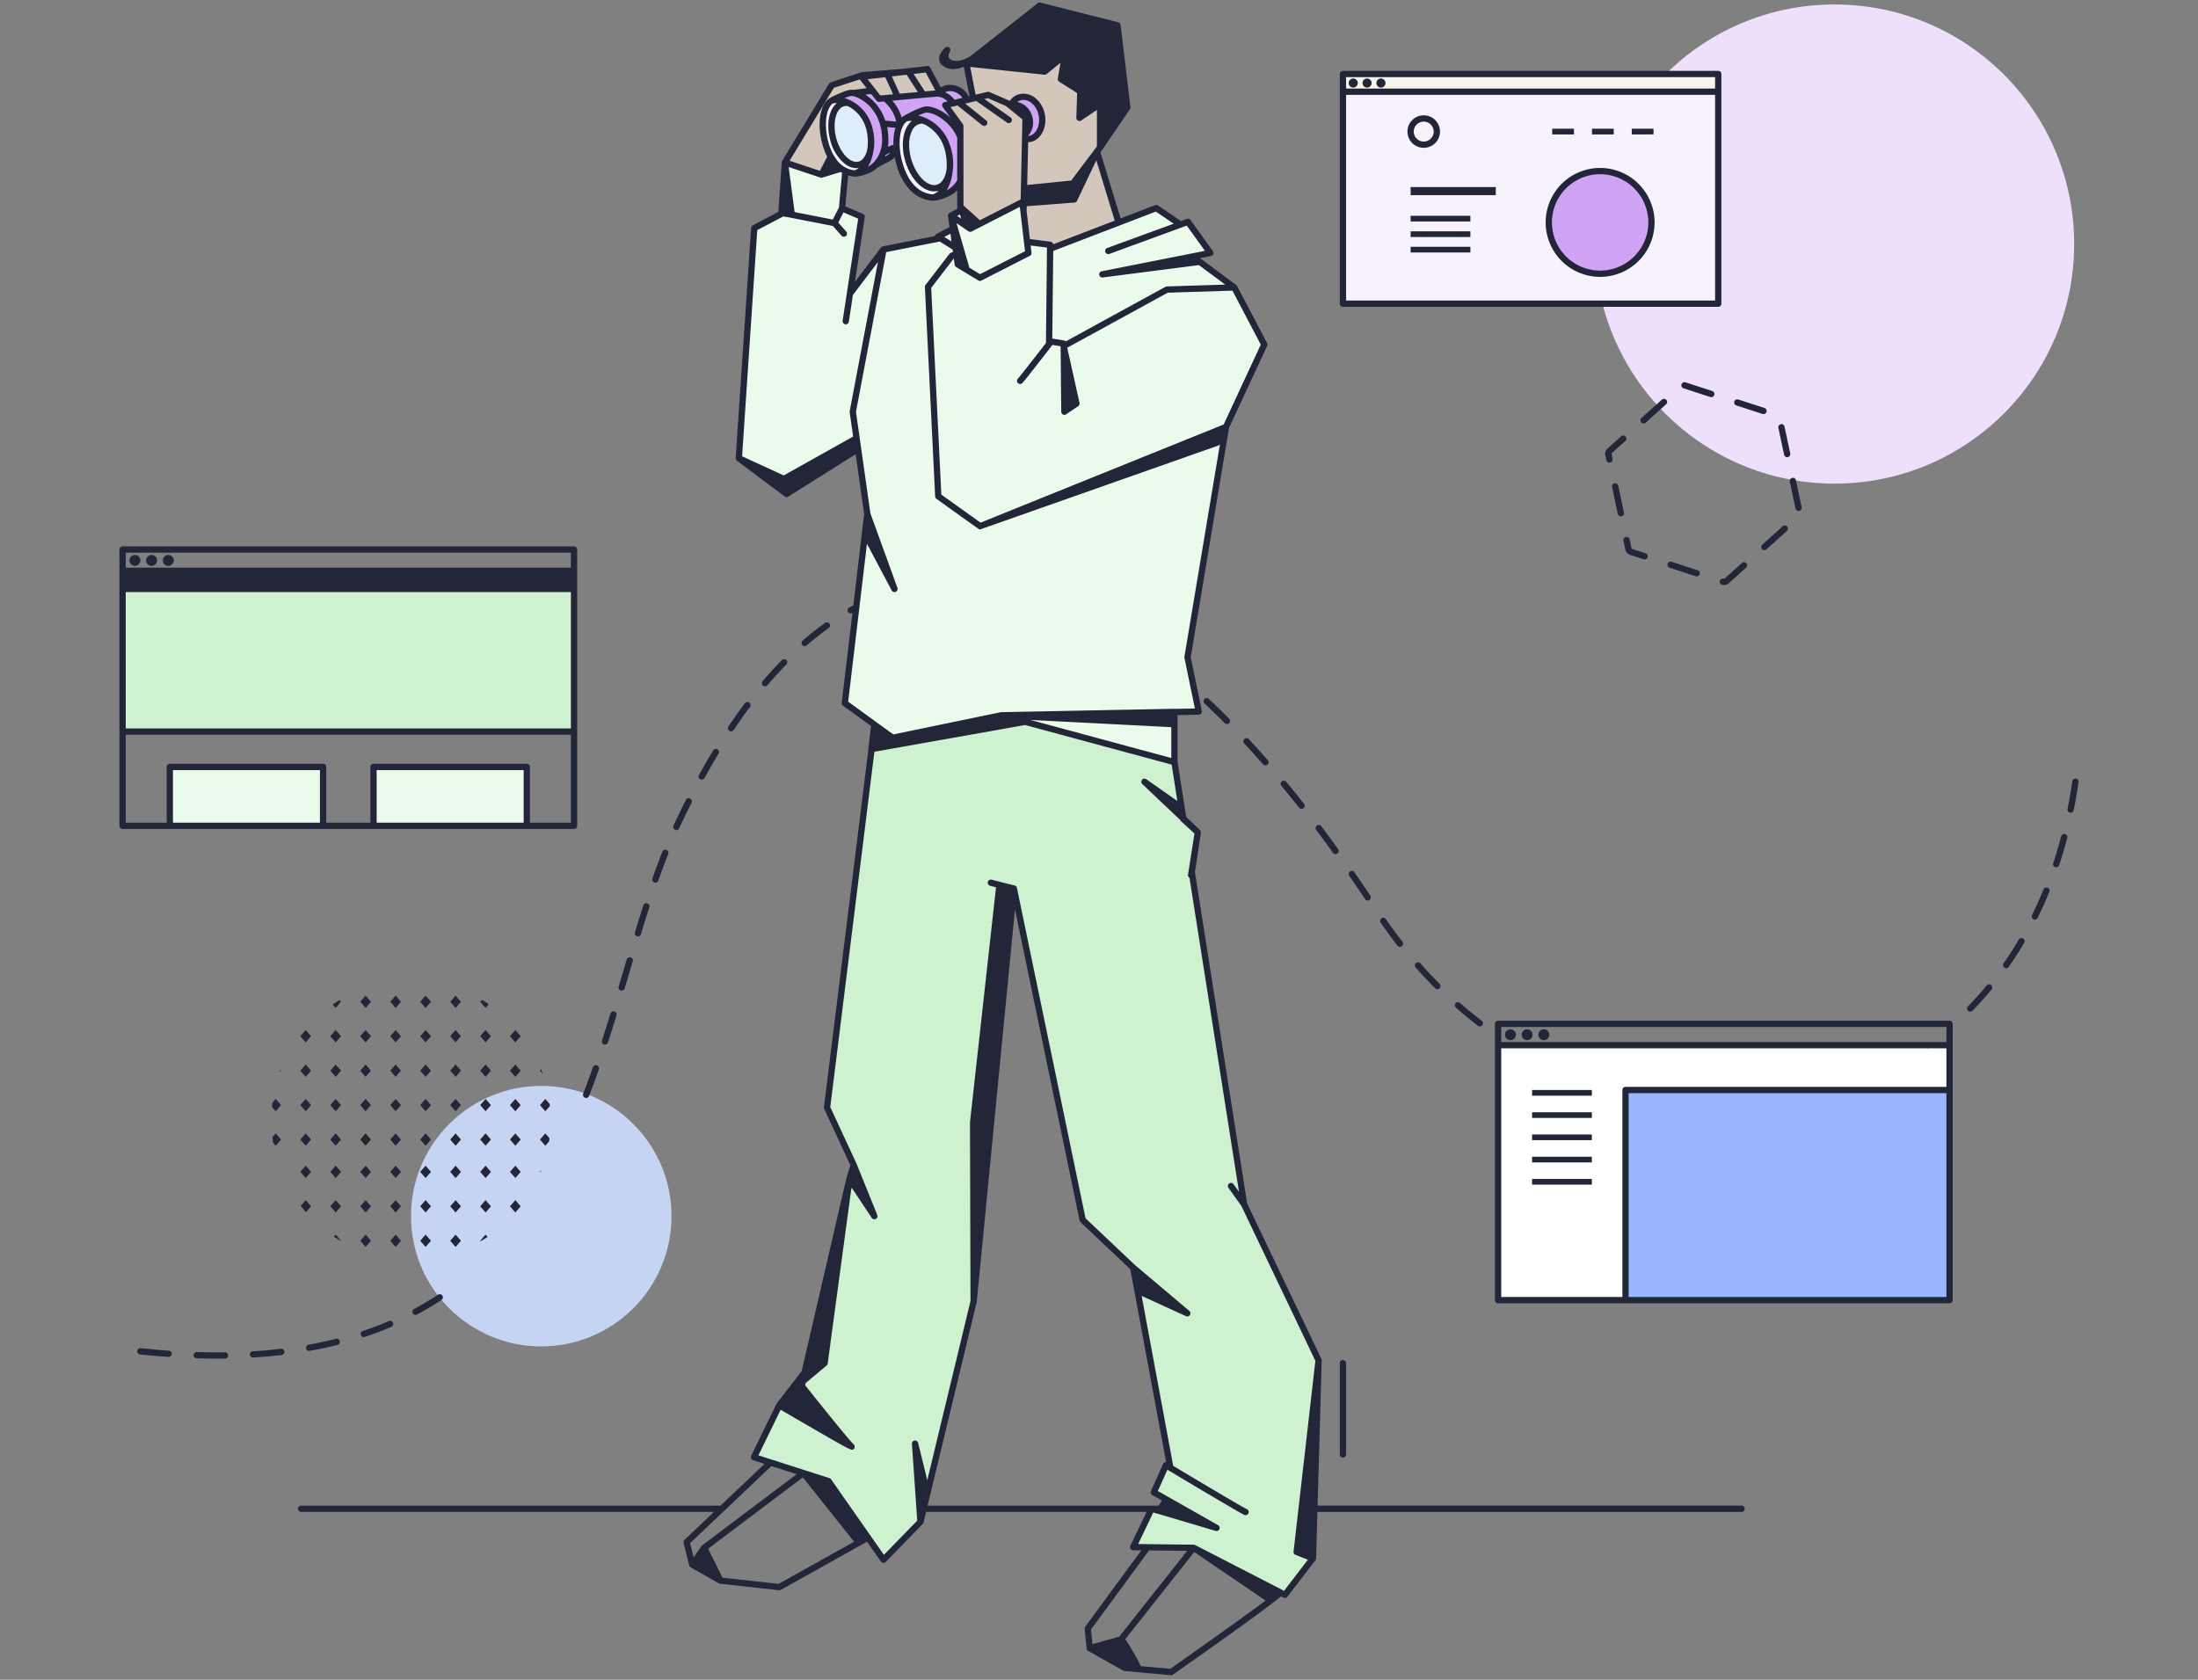 <svg data-name="Layer 1" xmlns="http://www.w3.org/2000/svg" viewBox="0 0 700 535"><rect x="0" y="0" width="700" height="535" fill="#808080" stroke="none"/><rect width="700" height="535" opacity="0"/><path d="M292.981,30.257l-6.63,13.625-17,9.35-7.753,2.385-11.629-3.876,14.919-24.593,9.691-3.171,13.759-1.136,7.054-.813,4.074,7.635ZM349.342,48.3l-.01,0,1.009-1.339V33.111l-6.561,4.443.268-8.466-6.187-3.913,1.331-7.654L332.7,22.8l-24.959-2.617,7.987,40.894L323,60.344h0l-5.267,18.577,5.6,7.268L359,79.919Z" fill="#d3c7bc"/><path d="M328.375,44.14c-2.646.774-5.266-1.729-6.362-5.474s.044-6.892,2.689-7.667,5.8,1.118,6.891,4.863S331.02,43.366,328.375,44.14Zm-17.264-.059c1.457,5.531-.013,10.607-3.584,13.065,0,0-4.191,3.722-5.368,4.256-14.26,6.467-16.916-13.5-16.9-13.2-10.042,8.144-13.008,7.063-13.008,7.063,4.062.35,5.986-8.683,4.672-14.11-1.793-7.41-8.722-10.011-11.925-9.187,0,0,2.99-2.955,12.093-3.032a12.75,12.75,0,0,1,4.868,2.437c3.788-.407,11.737-1.3,11.737-1.3a3.128,3.128,0,0,1,1.66.443,8.161,8.161,0,0,1,3.983-.321,4.021,4.021,0,0,1,3.14-2.345,6.215,6.215,0,0,1,6.638,5.094,6.3,6.3,0,0,1-1.1,5.3A13.763,13.763,0,0,1,311.111,44.081Zm-4.627,1.2A10.749,10.749,0,0,0,306,43.99C306.174,44.407,306.34,44.832,306.484,45.282Z" fill="#d1a3f5"/><polygon points="325.963 67.063 326.605 37.554 320.939 32.933 314.715 30.225 301.032 33.492 305.837 40.116 305.837 69.859 315.117 78.245 322.273 78.133 325.963 67.063" fill="#d3c7bc"/><circle cx="584.258" cy="77.729" r="76.306" fill="#eee0fa"/><polygon points="306.115 66.955 302.892 68.669 308.97 72.839 306.115 66.955" fill="#e1f1e7"/><rect id="e17a037c-1f34-4dda-b7da-747cd9582448" data-name="Rectangle 2322" x="427.685" y="23.567" width="119.522" height="73.157" fill="#f7f5eb"/><path d="M272.247,55.267c-4.809-.453-7.979-4.183-9.5-10.083s-.571-11.663,2.243-13.214a6.583,6.583,0,0,1,4.7.59c4.406,2.016,5.907,4.559,6.683,6.7,1.9,5.236.853,11.277-1.448,14.374C274.43,54.313,273.16,55.353,272.247,55.267Zm29.016,3.655a16.571,16.571,0,0,0,1.12-9.08c-1.351-7.193-4.872-9.013-7.489-11.1-2.445-1.95-6.432-1.027-6.432-1.027-3.021,1.8-3.847,8.135-1.975,14.532s5.473,10.36,10.748,10.682C298.237,62.99,300.33,61.039,301.263,58.922Zm126.422,37.8H547.207V29.214H427.685Z" fill="#f7f2fc"/><circle cx="172.375" cy="387.343" r="41.483" fill="#c6d4f4"/><rect id="f6707389-f014-4f55-a107-775adca65631" data-name="Rectangle 2332" x="477.103" y="332.884" width="143.775" height="81.209" fill="#fff"/><ellipse cx="271.119" cy="42.649" rx="5.989" ry="10.11" transform="translate(-2.08 68.854) rotate(-14.419)" fill="#dfecfc"/><ellipse cx="295.546" cy="49.171" rx="6.552" ry="11.061" transform="translate(-1.914 84.986) rotate(-16.311)" fill="#dfecfc"/><path d="M374.014,242.729l2.865,18.171,4.589,4.192-1.925,12.7,16.685,105.82,23.7,49.646-1.789,63.063L409.2,507.954l-29.072-14.983-19.232-.224,5.832-12.2,2.427.659,2.3-3.632-4-2.267,3.877-8.647,1.386.765L360.9,403.743l-16.1-15.207-19.518-94-2.4-11.548-12.8,131.494L293.135,484.7l-11.768,12.076-17.528-25.047-23.705-7.6,8.051-16.549,5.815-.447,17.89-76.034-8.5-18.338,15.654-126.008,92.583-3.25Zm-191.2-55.162H39.034v45.442H182.81Z" fill="#cef2cf"/><path d="M374.014,230.647v12.082l-55.162-14.908Zm28.625-120.9L393.1,91.556,379.782,81.7l5.682-1.124-7.149-9.921-2.35.865-7.737-5.241-14.64,5.615-.067-.023-18.927,6.62-6.985-1.6-2-12.528-15.516,7.912-2.119-1.735-1.337.7-3.74-2.566.581,4.222-4.748,2.489.765.479-18.123,3.582-10.687,14.1,3.735-24.5-6.262-2.683,1.193-13.12-7.753,2.385-11.629-3.876-.6,16.1-9.161,4.812-4.92,73.284,15.219,11.4,22.576-15.677,3.131,22.054-7.156,60.231,15.207,11.033,34.588-7.156,62.915-1.193-3.579-17.294,12.253-73.351ZM102.889,244.27H54.079v18.755h48.81Zm64.875,0H118.955v18.755h48.809Z" fill="#eafaeb"/><rect x="517.677" y="347.164" width="103.202" height="66.93" fill="#98b7ff"/><circle cx="509.595" cy="70.837" r="16.346" fill="#d1a3f5"/><path d="M97.479,429.442a1,1,0,0,1,.8-1.16c2.97-.53,5.9-1.16,8.71-1.87a1.01,1.01,0,0,1,1.22.73,1,1,0,0,1-.73,1.21c-2.86.72-5.83,1.36-8.84,1.9a1.1,1.1,0,0,1-.18.02A.988.988,0,0,1,97.479,429.442Zm-8.02.14c-2.88.34-5.87.61-8.89.79a1,1,0,0,0,.06,2h.06c3.06-.19,6.09-.46,9-.8a1,1,0,1,0-.23-1.99Zm-17.82,1.12h-.01c-2.91.04-5.91.01-8.95-.08a1,1,0,1,0-.06,2c2.16.07,4.33.1,6.43.1.87,0,1.74,0,2.61-.02a1,1,0,0,0-.02-2Zm-17.91-.53c-2.91-.2-5.92-.46-8.93-.77a1,1,0,1,0-.21,1.99c3.04.31,6.07.58,9,.78h.07a1,1,0,0,0,.07-2Zm590.55-131.24a1.006,1.006,0,0,0-1.37.35c-1.51,2.58-3.13,5.1-4.81,7.51a1,1,0,0,0,.82,1.57,1.011,1.011,0,0,0,.82-.43c1.71-2.45,3.36-5.02,4.9-7.63A1,1,0,0,0,644.279,298.932Zm-435.89-17.87a.946.946,0,0,0,.33.05.988.988,0,0,0,.94-.66c1.07-3.04,2.09-5.78,3.13-8.41a1,1,0,1,0-1.86-.73c-1.05,2.64-2.08,5.42-3.15,8.47A1,1,0,0,0,208.389,281.062Zm-10.69,34.41a.925.925,0,0,0,.29.04.993.993,0,0,0,.95-.71c.58-1.93,1.15-3.84,1.72-5.75l.86-2.89a.988.988,0,0,0-.67-1.24,1,1,0,0,0-1.25.67l-.86,2.89q-.855,2.865-1.71,5.74A1,1,0,0,0,197.7,315.472Zm232.25-37.93a1,1,0,0,0-.26,1.39c1.69,2.43,3.38,4.93,5.04,7.43a1,1,0,0,0,1.39.28,1,1,0,0,0,.28-1.38c-1.67-2.51-3.37-5.03-5.06-7.47A1,1,0,0,0,429.949,277.542ZM214.979,264.3a1.023,1.023,0,0,0,.42.09.979.979,0,0,0,.9-.58c1.27-2.74,2.58-5.46,3.89-8.07a1,1,0,1,0-1.78-.9c-1.33,2.63-2.65,5.37-3.92,8.14A1,1,0,0,0,214.979,264.3ZM223,248.2a1.065,1.065,0,0,0,.48.12,1,1,0,0,0,.88-.52c1.47-2.66,2.97-5.27,4.48-7.76a1,1,0,0,0-1.72-1.03c-1.52,2.51-3.03,5.14-4.51,7.83A1,1,0,0,0,223,248.2Zm173.29-12.83a1.006,1.006,0,0,0-.05,1.41c1.99,2.14,4.01,4.38,6.01,6.66a.992.992,0,0,0,.75.34.973.973,0,0,0,.66-.25,1,1,0,0,0,.1-1.41c-2.02-2.3-4.05-4.55-6.05-6.7A1.009,1.009,0,0,0,396.289,235.372Zm-163.48-2.43a1.012,1.012,0,0,0,.83-.44c1.7-2.53,3.44-4.98,5.18-7.3a.987.987,0,0,0-.2-1.4,1,1,0,0,0-1.4.2c-1.76,2.35-3.52,4.83-5.24,7.38a1.006,1.006,0,0,0,.83,1.56Zm23.46-27.15a.973.973,0,0,0,.66-.25c2.29-1.97,4.64-3.82,6.99-5.5a1,1,0,1,0-1.16-1.63c-2.4,1.71-4.8,3.6-7.14,5.62a1,1,0,0,0-.1,1.41A.972.972,0,0,0,256.269,205.792Zm127.29,16.86a1.006,1.006,0,0,0,.05,1.41c2.13,2,4.29,4.1,6.42,6.25a1.01,1.01,0,0,0,.71.3,1.024,1.024,0,0,0,.71-.29,1.008,1.008,0,0,0,0-1.42c-2.15-2.16-4.33-4.28-6.47-6.3A1.018,1.018,0,0,0,383.559,222.652Zm-197.24,126.98a1.149,1.149,0,0,0,.36.07,1,1,0,0,0,.93-.65c1.03-2.68,2.08-5.54,3.11-8.48a1,1,0,1,0-1.89-.66c-1.02,2.92-2.06,5.76-3.09,8.43A1.006,1.006,0,0,0,186.319,349.632Zm6.03-16.97a1.059,1.059,0,0,0,.31.05,1,1,0,0,0,.95-.7c.87-2.66,1.75-5.47,2.72-8.59a1,1,0,1,0-1.91-.59c-.96,3.11-1.85,5.91-2.71,8.57A.993.993,0,0,0,192.349,332.662Zm440.35-18.78c-1.89,2.29-3.89,4.52-5.95,6.63a1,1,0,0,0,.01,1.41,1,1,0,0,0,1.42-.01c2.1-2.15,4.14-4.42,6.07-6.75a1.005,1.005,0,0,0-1.55-1.28Zm-169.12,5.66a.99.99,0,0,0,.09,1.41c2.26,1.99,4.62,3.93,7,5.76a.981.981,0,0,0,.61.21,1.029,1.029,0,0,0,.79-.39,1.013,1.013,0,0,0-.18-1.41c-2.35-1.8-4.67-3.71-6.9-5.67A.988.988,0,0,0,463.579,319.542Zm-23.61-27.05a1,1,0,0,0-.26,1.39c1.72,2.49,3.52,4.95,5.35,7.3a1,1,0,0,0,.79.39,1,1,0,0,0,.79-1.62c-1.81-2.32-3.59-4.75-5.28-7.21A1,1,0,0,0,439.969,292.492Zm-26.25-35.24a.985.985,0,0,0,.78.38.961.961,0,0,0,.62-.22,1,1,0,0,0,.17-1.4c-1.88-2.39-3.79-4.75-5.68-7.02a1,1,0,1,0-1.54,1.28C409.949,252.532,411.849,254.882,413.719,257.252Zm-297.87,168.63a.866.866,0,0,0,.32-.06c2.89-.96,5.74-2.04,8.47-3.21a1,1,0,0,0-.79-1.84c-2.68,1.15-5.48,2.21-8.31,3.16a.984.984,0,0,0-.63,1.26A1,1,0,0,0,115.849,425.882Zm335.09-119.14a.99.99,0,0,0-.09,1.41c2,2.27,4.09,4.49,6.21,6.6a.978.978,0,0,0,1.41,0,1,1,0,0,0,0-1.41c-2.09-2.09-4.15-4.28-6.12-6.51A1.008,1.008,0,0,0,450.939,306.742ZM661.109,248a.993.993,0,0,0-1.13.84c-.44,2.97-.95,5.94-1.53,8.81a1,1,0,0,0,.78,1.18,1.355,1.355,0,0,0,.2.02,1.012,1.012,0,0,0,.98-.8c.59-2.91,1.11-5.91,1.55-8.92A1,1,0,0,0,661.109,248Zm-236.59,23.59a.986.986,0,0,0,.81.41,1.019,1.019,0,0,0,.58-.18,1.007,1.007,0,0,0,.23-1.4c-1.77-2.46-3.57-4.91-5.35-7.26a1,1,0,1,0-1.6,1.2C420.959,266.7,422.749,269.142,424.519,271.592Zm233.13-5.95a1,1,0,0,0-1.22.72c-.77,2.9-1.63,5.78-2.55,8.56a1,1,0,0,0,.64,1.26.84.84,0,0,0,.31.05,1,1,0,0,0,.95-.68c.94-2.82,1.8-5.74,2.58-8.68A1.008,1.008,0,0,0,657.649,265.642Zm-413.24-47.41c1.96-2.31,3.99-4.52,6.02-6.59a1,1,0,0,0-.01-1.41,1.008,1.008,0,0,0-1.42.01c-2.06,2.1-4.12,4.35-6.12,6.69a1.009,1.009,0,0,0,.12,1.41.987.987,0,0,0,.65.24A1.008,1.008,0,0,0,244.409,218.232Zm407.69,64.51a1,1,0,0,0-1.3.55c-1.13,2.77-2.36,5.51-3.66,8.14a1,1,0,0,0,.46,1.34.988.988,0,0,0,.44.11,1.016,1.016,0,0,0,.9-.56c1.31-2.68,2.56-5.46,3.71-8.27A1.009,1.009,0,0,0,652.1,282.742Zm-449.24,15.47a1.032,1.032,0,0,0,.3.04.993.993,0,0,0,.95-.71c.98-3.2,1.86-6.01,2.69-8.58a1,1,0,0,0-1.9-.62c-.84,2.59-1.72,5.4-2.7,8.62A1.01,1.01,0,0,0,202.859,298.212Zm-71.41,120.07a1.009,1.009,0,0,0,.88.52.984.984,0,0,0,.47-.11c2.67-1.43,5.28-3,7.78-4.65a1,1,0,1,0-1.1-1.67c-2.45,1.62-5.01,3.15-7.62,4.55A1.007,1.007,0,0,0,131.449,418.282Zm424.2,62.26a1,1,0,0,1-1,1H419.559l-.42,14.81a.852.852,0,0,1-.03.23v.02a1.192,1.192,0,0,1-.08.2.951.951,0,0,1-.15.2l-8.89,11.56a.971.971,0,0,1-.79.39.945.945,0,0,1-.46-.11l-.8-.41c-.6.55-1.74,1.46-3.92,3.1-9.22,6.96-30.26,21.69-30.47,21.84a1,1,0,0,1-.58.18h-.09l-14.76-1.34a1.174,1.174,0,0,1-.4-.13l-11.06-6.2a.914.914,0,0,1-.14-.07,1.092,1.092,0,0,1-.17-.13.958.958,0,0,1-.26-.4,2.048,2.048,0,0,1-.05-.24.757.757,0,0,1-.01-.15l-.59-6.11a1.011,1.011,0,0,1,.19-.69l17.85-24.31-2.6-.03a1.011,1.011,0,0,1-.83-.48,1.022,1.022,0,0,1-.06-.96l5.16-10.77h-70.22l-.82,3.39a.72.72,0,0,1-.1.24,1.013,1.013,0,0,1-.14.2c0,.01-.01.01-.02.02l-11.77,12.08a.989.989,0,0,1-1.53-.13l-4.42-6.31-2.05,1.14a.826.826,0,0,1-.13.07l-25.28,14.13a1,1,0,0,1-.48.12h-.11l-18.64-2.06a.389.389,0,0,1-.15-.02.4.4,0,0,1-.15-.03.639.639,0,0,1-.19-.08l-8.99-5.09a1.009,1.009,0,0,1-.33-.32.638.638,0,0,1-.08-.14.679.679,0,0,1-.07-.2v-.02l-1.78-7.11a1,1,0,0,1,.28-.97l9.39-8.91H95.919a1,1,0,0,1,0-2h133.56l14.01-13.3-3.66-1.17a1,1,0,0,1-.59-1.39l8.04-16.53c0-.01.01-.01.01-.02a.95.95,0,0,1,.1-.17l7.92-10.26,14.24-61.42.02-.09a1.093,1.093,0,0,1,.05-.17l1.2-3.86-8.33-17.99a1,1,0,0,1-.09-.54l14.15-113.84v-.01a1.075,1.075,0,0,1-.01-.31l.85-7.25-8.92-6.47a.989.989,0,0,1-.4-.93l3.4-28.59-.06.03a.947.947,0,0,1-.49.13,1,1,0,0,1-.49-1.87c.44-.25.88-.49,1.33-.72l2.72-22.89a.57.57,0,0,1,.01-.13l.72-6.08-2.71-19.03-21.34,13.43-.12.08a1.014,1.014,0,0,1-.53.15.944.944,0,0,1-.6-.2l-15.22-11.39a.912.912,0,0,1-.17-.17.381.381,0,0,1-.09-.13c-.01-.01-.02-.02-.02-.03s-.01-.02-.02-.03-.01-.02-.01-.03a.88.88,0,0,1-.05-.15.06.06,0,0,1-.01-.04.833.833,0,0,1-.03-.22v-.07l.01-.08,4.91-73.2a1,1,0,0,1,.53-.82l8.14-4.27,1.08-15.74.01-.06v-.03a.585.585,0,0,1,.02-.13.228.228,0,0,1,.03-.11v-.01a1.111,1.111,0,0,1,.07-.16c.01-.02.01-.03.02-.04a.209.209,0,0,0,.04-.06l14.88-24.53a.957.957,0,0,1,.54-.43l9.69-3.17a.948.948,0,0,1,.23-.05l13.6-1.12,7.18-.83a1,1,0,0,1,1,.53l3.35,6.28.006.011a5.171,5.171,0,0,1,2.074-.778,6.73,6.73,0,0,1,6.21,2.64l.59.967.26-.06-.05-.25-.17-.87-1.6-8.23v-.006a9.568,9.568,0,0,1-3.421.728,5.228,5.228,0,0,1-3.238-1.037,2.792,2.792,0,0,1-1.2-2.184c-.055-1.83,1.742-3.424,1.947-3.6a1,1,0,0,1,1.485,1.31,2.35,2.35,0,0,0-.365,1.8c.22.566.991.871,1.6,1.026,1.809.464,4.148-.693,5.443-1.523a.227.227,0,0,0,.035-.026l21.25-16.74a.982.982,0,0,1,.86-.18l24.81,6.27a.991.991,0,0,1,.75.85L360,34.142a1.024,1.024,0,0,1-.17.68l-8.6,12.62-.06.09c-.01.01-.02.03-.03.04l-.69.92,6.43,21.06,10.99-4.21a.974.974,0,0,1,.92.11l7.31,4.95,1.87-.69a1.02,1.02,0,0,1,1.16.35l7.15,9.93a1,1,0,0,1,.12.95,1.018,1.018,0,0,1-.74.61l-3.46.68,11.4,8.46.09.06a.078.078,0,0,1,.04.04.345.345,0,0,1,.12.12.463.463,0,0,1,.13.18l9.55,18.19a1.007,1.007,0,0,1,.02.88l-12.14,26.12-12.2,73.03,3.54,17.11a1.02,1.02,0,0,1-.2.83,1.042,1.042,0,0,1-.76.38l-6.77.13v14.89l2.76,17.56v.008l4.377,4.146a1.13,1.13,0,0,1,.082.1.428.428,0,0,1,.04.045l0,.009a.358.358,0,0,1,.062.1c.009.02.026.037.033.057s.007.024.011.036a.927.927,0,0,1,.039.124.371.371,0,0,1,.02.09v0a1.022,1.022,0,0,1,.009.271c0,.012,0,.024,0,.035l-1.9,12.55,16.63,105.53,23.65,49.51a.664.664,0,0,1,.06.2.566.566,0,0,1,.03.18v.08l-1.31,46.25h135.03A1,1,0,0,1,555.649,480.542ZM328.149,229.3l44.69,12.07.18.05V231.6l-1.4-.07ZM392.5,92.572l-20.6.65-32.02,17.53,3.91,17.56a.988.988,0,0,1-.41,1.04l-3.84,2.61a.749.749,0,0,1-.27.13.266.266,0,0,1-.12.03.5.5,0,0,1-.17.02.842.842,0,0,1-.27-.04c-.01,0-.01,0-.02-.01a.865.865,0,0,1-.17-.07.746.746,0,0,1-.12-.07.812.812,0,0,1-.1-.09c-.01-.01-.03-.02-.04-.03a.642.642,0,0,1-.1-.13c-.02-.01-.03-.04-.04-.06v-.01a.4.4,0,0,1-.09-.2c-.01-.01-.01-.01-.01-.02a.746.746,0,0,1-.04-.26l-.19-19.25-.02-1.55v-.06l-.93-.15-1.68-.28c-.02.03-.05.06-.07.09-.49.63-1.21,1.56-2.03,2.62-2.85,3.67-6.97,8.95-7.46,9.43a1.008,1.008,0,0,1-1.42,0,1,1,0,0,1,0-1.41c.47-.48,5.41-6.81,8.92-11.34l.27-23.81.02-2.03.03-2.72.02-1.84-.59-.08-4.62-.59.27,2.26v.04a1,1,0,0,1-.53,1.01l-5.03,2.56.06.07-.08-.06-1.79.92-3.23,1.64-1.73.88-3.65,1.86a.988.988,0,0,1-.45.1.969.969,0,0,1-.52-.14l-4.2-2.55-2.84-1.72a1.024,1.024,0,0,1-.47-.72l-.28-2.01-7.2,9.36,3.23,65.86,12.49,8.92c.02-.01.03-.01.05-.02L389.7,135.2l11.82-25.43Zm-90.35-16.22.86.533v0l-.09-.68-.24-1.76-1.95,1.02Zm-4.4-1.17a1.028,1.028,0,0,1,.51-.69l4.13-2.16-.47-3.42-.02-.11a.487.487,0,0,1-.01-.12v-.07c0-.01,0-.01.01-.02a.819.819,0,0,1,.12-.41.951.951,0,0,1,.15-.2.783.783,0,0,1,.2-.16.1.1,0,0,1,.05-.04l.07-.03,2.35-1.25v-5.85a9.811,9.811,0,0,1-2.2,1.63,14.72,14.72,0,0,1-3.7,1.39c-.23.05-.44.09-.62.12-.03.01-.05.02-.07.01-.12.02-.24.04-.34.06a1.9,1.9,0,0,1-.39.05c-.1.01-.17.02-.21.02h-.13a10.852,10.852,0,0,1-7.12-3.16,18.65,18.65,0,0,1-4.53-8.24,24.245,24.245,0,0,1-.58-2.42,8.019,8.019,0,0,1-1.76,1.28h-.01l-3.75,1.99a9.068,9.068,0,0,1-2.19,1.53,13.206,13.206,0,0,1-3.45,1.17c-.18.03-.34.06-.49.08a.784.784,0,0,1-.14.02c-.13.02-.26.03-.36.04s-.2.02-.28.03a1,1,0,0,1-.16.02.34.34,0,0,1-.1-.01h-.11a10.379,10.379,0,0,1-2.04-.4l-.89,9.86,5.59,2.39a.994.994,0,0,1,.59,1.07l-3.13,20.6,8.29-10.93a.741.741,0,0,1,.12-.13.236.236,0,0,1,.09-.08.817.817,0,0,1,.2-.12.88.88,0,0,1,.15-.05c.02,0,.03-.01.05-.01Zm-30.57-9.12,1-11a3.235,3.235,0,0,1-.47-.28h-.01l-.05.02c-.02.01-.03.01-.05.02h-.01c-.01,0-.03.01-.04.01l-5.66,1.74a1.047,1.047,0,0,1-.3.05,1.492,1.492,0,0,1-.21-.02,1.723,1.723,0,0,1-.21-.07c-.01-.01-.01-.01-.02-.01a.01.01,0,0,1-.01-.01l-3.58-1.19-6.39-2.12,1.89,14.34,12.16,2.39Zm1.75-34.83c.03.01.07.02.1.03.21.06.41.13.62.21a9.929,9.929,0,0,1,.97.4,10.608,10.608,0,0,1,1.2.63,13.232,13.232,0,0,1,5.45,6.46c.12.31.23.63.33.95a4.745,4.745,0,0,1,.15.5c.05.17.1.34.14.51a4.887,4.887,0,0,1,.14.64,15.725,15.725,0,0,1,.41,3.35,13.821,13.821,0,0,1-.13,2.25,1.552,1.552,0,0,1-.04.21.075.075,0,0,0-.01.05c-.045.39-.105.78-.179,1.163s-.161.762-.261,1.127h0v.01a12.072,12.072,0,0,1-1.4,3.36c.04-.02.09-.05.13-.07a6.324,6.324,0,0,0,.9-.59,8.687,8.687,0,0,0,2.82-4.05,1.172,1.172,0,0,1,.09-.24.322.322,0,0,0,.02-.06,11.758,11.758,0,0,0,.49-2.32c.02-.22.04-.43.06-.66.01-.1.01-.2.01-.32s0-.25-.01-.39a1.34,1.34,0,0,0-.01-.2,25.016,25.016,0,0,0-.21-2.54c-.01-.07-.02-.13-.03-.19a17.569,17.569,0,0,0-.41-1.75c-1.79-6.29-6.75-8.8-8.74-9.11a1.74,1.74,0,0,0-.6-.01,5.974,5.974,0,0,0-.63.17A11.821,11.821,0,0,0,268.929,31.232Zm19.81-7.43-.16.02-4.56.52,2.53,5.5,5.46-.5.3-.03-.64-.98Zm38.74,19.47a2.146,2.146,0,0,0,.61-.09.88.88,0,0,0,.15-.05h.01c1.92-.71,3.33-3.76,2.38-6.99a6.437,6.437,0,0,0-2.46-3.58,4.212,4.212,0,0,0-2.15-.74h-.11a3.329,3.329,0,0,0-.93.14,2.684,2.684,0,0,0-.98.51c.13.04.26.08.4.12a6.134,6.134,0,0,1,4.11,3.87,6.466,6.466,0,0,1-1.03,6.71Zm-8.83-10.24-.54-.24-3.49-1.52-1.12.27.2.14,2.46,1.72,2.06,1.45,2.4,1.68v.01l1.22.85a.8.8,0,0,1,.17.15.976.976,0,0,1,.25.6,1.014,1.014,0,0,1-.17.65,1.028,1.028,0,0,1-.82.42.66.66,0,0,1-.14-.01,1.089,1.089,0,0,1-.44-.17l-.3-.21-.68-.48-2.78-1.946-.32-.224v-.01l-1.6-1.12-.719-.5-1.211-.847-.73-.52h-.01l-.72-.5-.01-.02-.55-.38a.489.489,0,0,1-.13-.12l-.93.22-.83.2-.03.01-.91.22-.18.04-.65.15.82.66.54.43.51.41.1.08.86.69.99.79h.01l2.84,2.28a.989.989,0,0,1,.15,1.4,1,1,0,0,1-.78.38.961.961,0,0,1-.62-.22l-3.14-2.51-.89-.71-.35-.29-.39-.31-1.16-.92-.05-.05h-.01l-.2-.16-1.69-1.36h-.01l-.11.03-1.08.26-.05.01-.12.03-.72.17-.13.03.11.15.27.38.54.75.33.44.06.09.53.73.67.92.02.03.45.62.33.45.62.86a1,1,0,0,1,.19.58v25.32l5.22,4.71,8.32-4.25.46-.23,1.19-.61.78-.4,1.54-.78.69-.36.06-2.38.01-.65v-.01l.02-1.1v-.01l.01-.24.02-.87.29-13.41c-.03-.02-.07-.03-.1-.05a.53.53,0,0,1,.1-.06v-.15l.05-2.06v-.28l.1-4.22-2.99-2.44-1.38-1.13-.35-.29-.09.02a.145.145,0,0,1,.02-.07l-.39-.32Zm6.82,38.72h-.02l.01-.03-.23-1.97-.31-2.7-.14-1.15-2.71,1.38-2.43,1.24-5.99,3.05-.95.49-.54.28-.25.13-.16.08-.7.35-.22.12-.72.36-.15.08-.49.25-.04.02a.975.975,0,0,1-.22.08c-.02.01-.05.01-.08.02h-.08a.249.249,0,0,1-.08.01.746.746,0,0,1-.26-.04.826.826,0,0,1-.3-.14l-.66-.45-1.18-.81-1.87-1.28-.08-.05,4.1,14.2,3.39,2.05,2.08-1.06,2.08-1.06,3.61-1.84,1.35-.69.47-.23,1.47-.76,3.27-1.66-.25-2.11-.24-2.04Zm-28.38-9.84a4.516,4.516,0,0,0,1.79-1.15,5.266,5.266,0,0,1-1.37.19c-3.68,0-7.53-3.91-9.21-9.66-.09-.31-.17-.62-.25-.92a18.354,18.354,0,0,1-.53-4.12c-.01.01-.03.01-.04.02l.04-.17v-.01c0-.26.01-.52.02-.78,0-.02.01-.04.01-.06a13.75,13.75,0,0,1,.29-2.2,10.661,10.661,0,0,1,.39-1.32,7.91,7.91,0,0,1,.94-1.86,5.7,5.7,0,0,1,1.23-1.35,5.244,5.244,0,0,0-1.55.12,2.986,2.986,0,0,0-.55.46,3.893,3.893,0,0,0-.62.84,5.218,5.218,0,0,0-.46.98,9.55,9.55,0,0,0-.52,2.03,13.713,13.713,0,0,0-.19,1.99c-.02.55-.01,1.12.02,1.7,0,.05.01.11.01.17.02.34.05.68.09,1.03.03.28.07.57.1.86.08.46.16.92.26,1.39.12.62.28,1.25.46,1.87C288.7,56.262,291.389,61.442,297.089,61.912Zm-14.35-20.19.03.3c.02.14.03.29.04.44a6.607,6.607,0,0,1,.08.99c.01.18.02.36.03.55,0,.1.01.2.01.3s.01.21.01.31c.01.47-.01.91-.04,1.31-.03.31-.07.59-.11.86l.3-.14.73-.34a.817.817,0,0,1,.35-.08h.01a.127.127,0,0,1,.06-.01.615.615,0,0,1,.14.01l.13.02a1.333,1.333,0,0,1,0-.2c-.01-.57,0-1.13.04-1.67.01-.23.02-.45.05-.67a14.552,14.552,0,0,1,.6-2.98l-1.7-.17-.95-.09C282.609,40.8,282.679,41.222,282.739,41.722Zm18.73,12.02a18.687,18.687,0,0,0-.6-6.14,3.374,3.374,0,0,0-.1-.34c-.07-.22-.14-.43-.21-.64q-.15-.435-.33-.84a.418.418,0,0,1-.04-.1,12.743,12.743,0,0,0-2.02-3.15,10.6,10.6,0,0,0-1.48-1.44c-.24-.2-.48-.39-.73-.56a9.931,9.931,0,0,0-1.03-.65,10.166,10.166,0,0,0-.94-.46,2.966,2.966,0,0,0-.42-.03,2.724,2.724,0,0,0-.69.09.453.453,0,0,0-.16.03,3.729,3.729,0,0,0-2.15,1.88,9.437,9.437,0,0,0-1.02,4.06c-.01.26-.01.53-.01.79,0,.44.03.88.07,1.34a17.313,17.313,0,0,0,.61,3.15c1.53,5.23,5.26,8.94,8.15,8.1C300.069,58.332,301.169,56.352,301.469,53.742Zm-19.63-3.9.41-.22a6.058,6.058,0,0,0,1.38-1.03l-1.58.73A4.707,4.707,0,0,1,281.839,49.842Zm20.77,10.07a8.4,8.4,0,0,0,2.23-2.54V43.812A14.619,14.619,0,0,0,303.2,41l-.01-.01a.763.763,0,0,0-.08-.11c-.27-.36-.56-.7-.84-1.02-.27-.29-.55-.57-.82-.83-.39-.35-.78-.68-1.17-.97-.23-.17-.46-.34-.68-.48a5.385,5.385,0,0,0-.63-.39,11.031,11.031,0,0,0-1.11-.59c-.1-.04-.2-.09-.3-.13a6.894,6.894,0,0,0-2.23-.6,1.253,1.253,0,0,0-.45.02,9.7,9.7,0,0,0-1.35.45c-.19.07-.38.14-.57.22-.17.08-.34.15-.51.23a.647.647,0,0,1,.13.04c.27.06.55.14.83.23.15.05.3.1.45.16a4.919,4.919,0,0,1,.69.27,10.443,10.443,0,0,1,1.35.65c.19.11.38.21.56.33a10.51,10.51,0,0,1,.95.64,13.147,13.147,0,0,1,1.35,1.12l.32.32a14.632,14.632,0,0,1,2.97,4.41,2.329,2.329,0,0,1,.11.28c.09.2.17.41.25.62.02.05.04.11.06.17.1.28.19.57.28.86.02.06.03.11.05.17.03.1.06.21.08.31a.01.01,0,0,0,.01.01c.03.11.05.23.09.34a18.567,18.567,0,0,1,.58,4.11,13.478,13.478,0,0,1-.17,2.66.03.03,0,0,1,0,.04,15.222,15.222,0,0,1-1.39,5.15,8.99,8.99,0,0,1-.5.92l-.01.01.01.01c.06-.04.12-.06.18-.1A5.944,5.944,0,0,0,302.609,59.912Zm2.35,8.79-.12.07-.02.01.02.01.12.08,1.4.96-.4-.38v-.53l-.29-.6Zm-3.188-36.416c-.091-.084-.177-.174-.272-.251a4.851,4.851,0,0,0-2.972-1.251c-.106,0-1.326.1-2.45.2l-.028,0-.37.03-11.5,1.06a13.62,13.62,0,0,1,2.97,5.38,5.062,5.062,0,0,1,.8-.6h.01a.322.322,0,0,1,.07-.04c.27-.16,1.24-.71,2.45-1.31.67-.33,1.41-.67,2.15-.95.12-.06.24-.1.36-.15a1.614,1.614,0,0,1,.26-.09,10.678,10.678,0,0,1,1.15-.36,4.815,4.815,0,0,1,1.88.04c.2.04.4.09.62.15a8.705,8.705,0,0,1,.95.31,1.336,1.336,0,0,1,.18.07,10.749,10.749,0,0,1,1.31.6,2.793,2.793,0,0,1,.34.18c.11.06.23.12.34.19.17.1.34.2.51.32.35.22.69.46,1.04.72l.15.12.12.09c.28.22.55.46.83.72l-.58-.81-.48-.66-.21-.29-.39-.53-.06-.09-.73-1a1,1,0,0,1-.16-.79.4.4,0,0,1,.03-.15,1.007,1.007,0,0,1,.71-.62l.71-.17Zm-25.462-7.054,2.5,3.19.37.47,1.19,1.52,4.07-.38-2.51-5.45Zm.74,4.72c-.46.07-.96.14-1.48.21a14.839,14.839,0,0,1,4.03,3.73,15.949,15.949,0,0,1,2.37,4.56l.64.01.33.03,2.47.25a11.747,11.747,0,0,0-3.89-6.43l-1.51.14h-.09a1,1,0,0,1-.79-.38l-1.53-1.95C277.359,30.042,277.169,29.982,277.049,29.952Zm-5.95,21.17a3.829,3.829,0,0,0,1.16.4,2.75,2.75,0,0,0,1.13-.046,2.864,2.864,0,0,0,1.18-.653,4.409,4.409,0,0,0,.938-1.246,6.857,6.857,0,0,0,.462-1.131,1.587,1.587,0,0,0,.07-.2c.06-.22.12-.45.17-.68a.127.127,0,0,0,.01-.06,16.617,16.617,0,0,0-.25-6.01.355.355,0,0,0-.02-.1c-.07-.27-.14-.54-.23-.8-.07-.22-.14-.45-.23-.66a1.8,1.8,0,0,0-.08-.21,11.145,11.145,0,0,0-4.62-5.5,6.665,6.665,0,0,0-.83-.44,2.183,2.183,0,0,0-.44-.04,3,3,0,0,0-.67.08c-2.62.68-3.79,5.29-2.56,10.07C267.179,47.332,269.109,50.1,271.1,51.122Zm-7.38-6.19a18.531,18.531,0,0,0,1.75,4.5l1.17,1.73a9.084,9.084,0,0,0,1.43,1.41h.01a7.723,7.723,0,0,0,2.21,1.25c.02,0,.03.01.05.01a7.68,7.68,0,0,0,1.79.41,3.615,3.615,0,0,0,1.35-.75,4.963,4.963,0,0,1-.76.06,5.344,5.344,0,0,1-1.47-.22c-.16-.05-.32-.105-.479-.168a4.928,4.928,0,0,1-.471-.212,6.858,6.858,0,0,1-1.14-.7l-.05-.04a14.064,14.064,0,0,1-4.76-7.82c-1.27-4.95-.32-9.54,2.16-11.56a4.288,4.288,0,0,0-1.18.09C263.109,34.252,262.349,39.622,263.719,44.932Zm92.78,26.91-.9.35-2,.76-18.17,6.97-.04,3.13-.02,2.03-.25,22.75,3.8.63a.9.9,0,0,1,.51.26l31.72-17.37a.892.892,0,0,1,.45-.12l18.59-.59-8.38-6.21-30.627,3.941a.943.943,0,0,1-.106.007l-.017,0h-.005a.93.93,0,0,1-.092-.016.991.991,0,0,1-.245-.044,1.029,1.029,0,0,1-.2-.114,1.054,1.054,0,0,1-.092-.054.988.988,0,0,1-.182-.209c-.011-.017-.028-.029-.038-.046a.972.972,0,0,1-.124-.326h0c0-.01-.009-.018-.011-.029a1.016,1.016,0,0,1,.01-.312c0-.019,0-.04,0-.058a.972.972,0,0,1,.115-.274.735.735,0,0,1,.034-.076,1.019,1.019,0,0,1,.237-.24c.011-.008.018-.02.029-.028a1,1,0,0,1,.366-.154L378.5,80.931l1.1-.219c.02,0,.03-.01.05-.01l.38-.07,3.71-.74-5.79-8.04-1.64.6-8.8,3.22-2.97,1.09-4.91,1.79-6.33,2.32a1,1,0,0,1-1.28-.6c-.01-.04-.03-.09-.04-.13a.985.985,0,0,1,.63-1.15l4.56-1.67,1.88-.68,2.5-.92,2.98-1.09,9.27-3.38-5.7-3.86-10.63,4.08Zm-7.36-20.78-6.13,12.89a.971.971,0,0,1-.82.57l-15.2,1.16-.03,1.4c0,.05-.01.1-.01.15l.25,2.14.23,1.99.56,4.77,6.59.85a1.009,1.009,0,0,1,.85.81l15.24-5.85,2.91-1.12,1.43-.55Zm-40.15-29.74,1.72,8.83,3.77-.9a1.008,1.008,0,0,1,.64.06l6.19,2.69.03.01a1.135,1.135,0,0,1,.23.15l.02.02a3.457,3.457,0,0,1,.22-.31,4.865,4.865,0,0,1,2.61-1.83,5.813,5.813,0,0,1,4.87.86,8.454,8.454,0,0,1,3.26,4.68c1.21,4.11-.61,8.56-3.89,9.52a4.292,4.292,0,0,1-1.22.18l-.27,12.05-.02,1.11-.01.48,1.77-.18,12.24-1.24,5-6.64.01-.01,1.26-1.67,1.26-1.68.66-.87V34.992l-5,3.39a1,1,0,0,1-1.56-.86l.25-7.89-5.7-3.61a1.009,1.009,0,0,1-.45-1.02l.87-5.02-4.42,3.59a.955.955,0,0,1-.73.22ZM300.955,29.4a7.256,7.256,0,0,1,2.894,2.209l.037.187h0l2.32-.56.3-.07a4.848,4.848,0,0,0-.948-1.017,4.732,4.732,0,0,0-2.99-1.13,3.685,3.685,0,0,0-.58.04A3.446,3.446,0,0,0,300.955,29.4Zm-8.826-5.984-1.17.13,2.52,3.9.98,1.52a.671.671,0,0,1,.06.15l3.35-.31-3.04-5.7Zm-40.66,27.78,9.63,3.21,2.35-4.47a21.527,21.527,0,0,1-1.67-4.5c-1.67-6.51-.52-12.54,2.73-14.34h.01a.035.035,0,0,1,.02-.01,33.85,33.85,0,0,1,4.7-2.09,1.723,1.723,0,0,1,.21-.07,10.68,10.68,0,0,1,1.06-.29,3.47,3.47,0,0,1,1.17-.01c1.16-.13,2.88-.33,4.32-.54l-2.2-2.8-8.25,2.7Zm-13.06,63.16-2.07,30.97,13.24,6.1,22.12-12.38-1.1-7.76a.916.916,0,0,1,.01-.33l8.99-47.51-7.96,10.48-.01.01-1.29,8.51a1,1,0,1,1-1.98-.3l.74-4.87.63-4.14,3.58-23.48-4.69-2.01-1.65,3.25,0,.005,2.53,2.84A1,1,0,1,1,268,75.067l-2.766-3.1h-.008l-14.36-2.81-.07-.01h-.01l-1.36-.2-8.26,4.34Zm39.25,114.6.1.07.82.6.93.67.09.07,4.9,3.55,29.32-6.07,2.34-.48h.01l2.33-.48c.01,0,.01,0,.02-.01h.02c.01,0,.01,0,.02-.01a1.172,1.172,0,0,1,.27-.04h.07l52.01-1.02,2.01-.04,1.08-.02a1.079,1.079,0,0,1,.19.03l6.35-.12-3.33-16.12a1.089,1.089,0,0,1-.01-.36l11.33-67.77-.04.07a1,1,0,0,1-.54.45l-74.84,26.36-.08.03-.51.21a1.217,1.217,0,0,1-.38.07,1.055,1.055,0,0,1-.58-.19l-13.32-9.52a1,1,0,0,1-.42-.76l-3.27-66.7a1.033,1.033,0,0,1,.2-.66l7.65-9.95a.982.982,0,0,1,.54-.36l.55-.14-.12-.84-4.07-2.55-16.69,3.3-.38.07-.69,3.67-8.94,47.2,1.18,8.28.06.47.32,2.22.1.73,2.94,20.65,8.6,23.71a1,1,0,0,1-.53,1.26.978.978,0,0,1-.41.09,1,1,0,0,1-.88-.54l-7.88-14.84-2.2,18.49-.28,2.39-3.5,29.41ZM219.779,491.5l1.12,4.48,2.54-3.59a.01.01,0,0,1,.01-.01.435.435,0,0,1,.06-.07,1,1,0,0,1,.15-.14l14.11-10.63,2.66-2,13.29-10.01-8.05-2.59-13.28,12.6-2.11,2Zm52.23-.46-7.57-9.5-1.59-2-7.17-8.99-11.93,8.99-2.66,2-15.57,11.73,4.58,9.23,17.88,1.96Zm94.71-11.5h2.3l1.03-1.62-3.09-1.75a1,1,0,0,1-.42-1.28l3.88-8.64a.88.88,0,0,1,.24-.33.986.986,0,0,1,.37-.22.963.963,0,0,1,.34-.04l-10.11-54.47-1.29-6.95-15.86-14.98a.967.967,0,0,1-.29-.52l-20.58-99.12-12.17,124.95a.675.675,0,0,1-.02.14l-14.76,61.18-.88,3.65Zm-19.25,39.43.45,4.7,8.523-2.389,21.633-27.331h-.006l-12.13-.14Zm55.58-9.2-22.717-15.448-21.976,27.764,0,0a69.264,69.264,0,0,1,4.96,8.58l9.38.85c2.61-1.83,21.52-15.11,30.12-21.58C402.9,509.882,402.969,509.822,403.049,509.772Zm13.48-13-3.93-1.54a.992.992,0,0,1-.64-1.04l1.45-12.65.23-2,5.27-46.11-23.55-49.31v0l-4.131-5.783a1,1,0,1,1,1.628-1.162l1.724,2.413v-.006l-15.76-99.97V279.6a1,1,0,0,1-.472-1.008L380.4,265.47l-4.188-3.828a1.248,1.248,0,0,1-.28-.41v-.01l-10.29-9.749-1.85-1.751a1.07,1.07,0,0,1-.14-.16.81.81,0,0,1-.052-.112,1.2,1.2,0,0,1-.054-.116c-.006-.017-.019-.035-.024-.052a.637.637,0,0,0-.02-.07c0-.02-.01-.04-.01-.07s0-.034,0-.052a.867.867,0,0,1,0-.169.817.817,0,0,1,0-.1v-.02c.01-.04.02-.07.03-.11a.255.255,0,0,1,.014-.035c0-.011.009-.023.014-.035a.268.268,0,0,0,.012-.03v-.01c.01,0,.01,0,.01-.01.02-.03.03-.06.05-.09a.236.236,0,0,1,.06-.09c0-.01.01-.01.01-.02a.01.01,0,0,0,.01-.01l.01-.01c.006-.008.012-.012.018-.019s.011-.021.019-.03.027-.016.039-.027a.608.608,0,0,1,.044-.044c.01-.02.03-.03.04-.04a.835.835,0,0,1,.168-.094l.012-.006a.762.762,0,0,1,.091-.033,1.032,1.032,0,0,1,.267-.06c.018,0,.036,0,.055,0l.017,0a1.1,1.1,0,0,1,.18.02.767.767,0,0,1,.134.037c.013,0,.027,0,.04.011l.006,0a.754.754,0,0,1,.13.06.351.351,0,0,1,.08.05l9.9,6.93-1.82-11.58-46.66-12.61-48,8.52-14.05,113.16,8.38,18.08c.01.02.01.03.02.05l6.56,16.25a1.009,1.009,0,0,1-.46,1.26,1.116,1.116,0,0,1-.47.11,1,1,0,0,1-.83-.45l-6.39-9.63-.16.68-7.48,55.35a1.023,1.023,0,0,1-.35.63l-6.66,5.57-.16.72c5.77,7.26,14.38,17.92,15.35,18.7a1.1,1.1,0,0,1,.26,1.42c-.16.23-.27.4-.58.4a2.524,2.524,0,0,1-.93-.26c-.71-.3-1.83-.89-3.62-1.9s-4.29-2.46-7.76-4.46c-4.35-2.51-8.68-5.04-10.53-6.12l-7.07,14.53,3.61,1.16,2.17.69,8.77,2.82a.235.235,0,0,1,.08.02l.14.05,7.84,2.51a1.061,1.061,0,0,1,.51.38l5.87,8.39,1.4,2,4.8,6.86.37.52c.01.01.01.02.02.03l.77,1.1,3.61,5.16,10.61-10.9-.19-2.77-.14-2-1.36-19.67a1.006,1.006,0,0,1,.85-1.06.989.989,0,0,1,1.12.75l2.92,11.87,13.76-57.04-.16-56.86v-.12l8.29-74.82v0l-1.879-.469a1,1,0,0,1,.485-1.941l2.982.746a.834.834,0,0,1,.08.038l.082.019c.01,0,.02,0,.02.01l4.09,1.01.06.01c.04.01.08.02.11.03a.611.611,0,0,1,.14.07.567.567,0,0,1,.13.08s.01.02.02.02a1.141,1.141,0,0,1,.11.11.71.71,0,0,1,.1.14,1.091,1.091,0,0,1,.06.11,1.067,1.067,0,0,1,.08.27l21.84,105.18,15.83,14.96.06.05,17.16,14.48a1,1,0,0,1-.65,1.77.978.978,0,0,1-.41-.09l-14.12-6.47,10.05,54.14c7.52,4.52,17.24,10.29,21.42,12.68,1.08.62,1.79,1.01,2,1.1a1,1,0,0,1,.62.9.915.915,0,0,1-.07.4.994.994,0,0,1-1.3.55c-.22-.09-.84-.43-1.77-.95-.91-.51-2.09-1.2-3.46-2-6.16-3.59-15.9-9.42-19.28-11.45h-.01l-3.04,6.79,3.21,1.82,5.01,2.84,3.53,2,7.44,4.22a.87.87,0,0,1,.21.17,1.05,1.05,0,0,1,.26.44.786.786,0,0,1,.01.43.262.262,0,0,1-.05.17.09.09,0,0,1-.01.05c-.01.01-.01.03-.02.04l-.01.01a.142.142,0,0,1-.02.06.176.176,0,0,1-.04.05c0,.01-.01.01-.01.02a.265.265,0,0,1-.05.06.6.6,0,0,1-.11.12.241.241,0,0,1-.08.06.834.834,0,0,1-.12.08.488.488,0,0,1-.07.03c-.01,0-.02.01-.03.01h-.01a.5.5,0,0,1-.13.04.822.822,0,0,1-.44,0,.127.127,0,0,1-.06-.01l-18.24-5.42-.04-.01-1.6-.43-4.8,10.03,2.48.03,2.45.03,12.73.15h.02a.41.41,0,0,1,.11.01.355.355,0,0,1,.1.02l.014,0a.1.1,0,0,0,.026.007l.01,0a.179.179,0,0,1,.06.017,1.173,1.173,0,0,1,.11.05h.01l.02.01,23.47,12.08,4.12,2.12a.419.419,0,0,1,.14.09l.09.05.49.25Zm11.156-32.544a1,1,0,0,0,1-1V434.156a1,1,0,0,0-2,0v29.072A1,1,0,0,0,427.685,464.228Zm87.534-300.566a.992.992,0,0,0,.97.79.749.749,0,0,0,.21-.02.988.988,0,0,0,.77-1.18l-1.81-8.55a1,1,0,1,0-1.96.42Zm32.49,21.31a1.015,1.015,0,0,0,.65,1.26,2.367,2.367,0,0,0,.69.11,2.271,2.271,0,0,0,1.53-.59l5.5-4.95a1,1,0,0,0,.08-1.41,1.009,1.009,0,0,0-1.42-.08l-5.49,4.95a.354.354,0,0,1-.28.06A1.02,1.02,0,0,0,547.709,184.972Zm-30.1-44.52a.995.995,0,1,0-1.33-1.48l-4.32,3.88a2.279,2.279,0,0,0-.75,1.7,1.831,1.831,0,0,0,.05.47l.32,1.55a1,1,0,0,0,.98.79.749.749,0,0,0,.21-.02.988.988,0,0,0,.77-1.18l-.33-1.61a.31.31,0,0,1,.09-.22Zm14.75,38.48a.993.993,0,0,0-1.26.64,1.006,1.006,0,0,0,.64,1.26l8.31,2.7a1.115,1.115,0,0,0,.31.05,1,1,0,0,0,.31-1.95ZM545,126.492a1,1,0,0,0,.31-1.95l-8.31-2.7-.19-.06a1,1,0,1,0-.62,1.9l8.5,2.77A1.148,1.148,0,0,0,545,126.492Zm22.73,41.13-6.49,5.85a1,1,0,0,0,.67,1.74.954.954,0,0,0,.66-.26l6.5-5.84a1,1,0,0,0-1.34-1.49ZM553,129.142l8.31,2.7a.84.84,0,0,0,.31.05.993.993,0,0,0,.95-.69,1.006,1.006,0,0,0-.64-1.26l-8.31-2.7a1,1,0,1,0-.62,1.9Zm15.18,15.69a1,1,0,0,0,.98.79.749.749,0,0,0,.21-.02,1,1,0,0,0,.77-1.18l-1.82-8.55a.988.988,0,0,0-1.18-.77,1,1,0,0,0-.77,1.19Zm-50.55,30.21a2.3,2.3,0,0,0,1.53,1.7l4.28,1.39a1.047,1.047,0,0,0,.3.05,1,1,0,0,0,.31-1.96l-4.27-1.38a.285.285,0,0,1-.19-.22l-.6-2.83a1,1,0,1,0-1.96.42Zm13.04-47.69a1,1,0,0,0-1.41-.07l-6.49,5.84a1,1,0,0,0,1.34,1.49l6.49-5.85A1,1,0,0,0,530.669,127.352ZM570,153.382l1.81,8.54a1,1,0,0,0,.98.79.749.749,0,0,0,.21-.02,1,1,0,0,0,.77-1.18l-1.82-8.55a.988.988,0,0,0-1.18-.77A1,1,0,0,0,570,153.382Zm-405.88,207.6-1.705,1.963,1.705,1.965,1.705-1.965Zm0-10.972-1.705,1.964,1.705,1.964,1.705-1.964Zm0-10.972L162.414,341l1.705,1.964L165.824,341Zm0-10.972-1.705,1.963,1.705,1.964,1.705-1.964Zm10.746,35.463c.052-.336.086-.678.13-1.017l-1.329-1.53-1.7,1.964,1.7,1.964Zm.2-11.9-1.4-1.617-1.7,1.965,1.7,1.963,1.48-1.7C175.126,352.031,175.093,351.831,175.069,351.628ZM171.961,341l.906,1.044c-.172-.492-.355-.978-.544-1.461ZM86.749,362.2c.073.6.152,1.19.248,1.778l.809.932,1.706-1.964-1.706-1.964Zm1.057-12.19-1.039,1.2c-.056.45-.112.9-.155,1.355l1.194,1.375,1.706-1.963Zm1.557-9.179c-.081.21-.17.416-.247.627l.4-.456Zm7.991,24.079,1.7-1.964-1.7-1.964-1.706,1.964Zm0-10.972,1.7-1.963-1.7-1.965-1.706,1.965Zm0-10.973,1.7-1.963-1.7-1.965L95.648,341Zm1.7-12.935-1.7-1.964-1.706,1.964,1.706,1.963Zm7.841,30.952-1.705,1.964,1.705,1.964,1.712-1.964Zm0-10.972-1.705,1.965,1.705,1.963,1.712-1.963Zm0-10.973L105.2,341l1.705,1.963L108.612,341Zm0-10.971-1.705,1.964,1.705,1.963,1.712-1.963Zm1.71-9.008-.45-.519c-.748.445-1.484.907-2.2,1.393l.947,1.091Zm7.839,45.852,1.7-1.964-1.7-1.964-1.706,1.964Zm0-10.972,1.7-1.963-1.7-1.965-1.706,1.965Zm0-10.973,1.7-1.963-1.7-1.965L114.743,341Zm0-10.972,1.7-1.963-1.7-1.964-1.706,1.964Zm1.7-12.935-1.7-1.964-1.706,1.964,1.706,1.964ZM126,360.983l-1.706,1.964L126,364.911l1.7-1.964Zm0-10.972-1.706,1.965L126,353.939l1.7-1.963Zm0-10.973L124.294,341,126,342.966l1.7-1.963Zm0-10.971-1.706,1.964L126,331.994l1.7-1.963Zm0-10.972-1.706,1.964L126,321.023l1.7-1.964Zm9.545,47.816,1.705-1.964-1.705-1.964-1.712,1.964Zm0-10.972,1.705-1.963-1.705-1.965-1.712,1.965Zm0-10.973L137.25,341l-1.705-1.965L133.833,341Zm0-10.972,1.705-1.963-1.705-1.964-1.712,1.964Zm1.705-12.935-1.705-1.964-1.706,1.964,1.706,1.964Zm7.842,41.924-1.705,1.963,1.705,1.965,1.706-1.965Zm0-10.972-1.705,1.964,1.705,1.964,1.706-1.964Zm0-10.972L143.387,341l1.705,1.964L146.8,341Zm0-10.972-1.705,1.963,1.705,1.964,1.706-1.964Zm0-10.972-1.705,1.964,1.705,1.964,1.706-1.964Zm9.547,43.888-1.706,1.963,1.706,1.965,1.711-1.965Zm0-10.972-1.706,1.964,1.706,1.964,1.711-1.964Zm0-10.972L152.933,341l1.706,1.964L156.35,341Zm0-10.972-1.706,1.963,1.706,1.964,1.711-1.964Zm1.034-8.235c-.721-.484-1.46-.941-2.21-1.384l-.53.611,1.706,1.964Zm6.741,64.379,1.705,1.964,1.705-1.964-1.705-1.964Zm1.705-12.937-1.705,1.964,1.705,1.964,1.705-1.964Zm8.017,2.166c.1-.245.2-.492.292-.739l-.467.538ZM99.059,384.212l-1.7-1.965-1.579,1.819q.8,1.031,1.663,2.012Zm-1.7-9.01,1.7-1.963-1.7-1.965-1.706,1.965Zm11.258,19.981-1.712-1.964-.562.647c.725.482,1.468.938,2.222,1.376ZM106.9,382.247l-1.705,1.965,1.705,1.963,1.712-1.963Zm0-10.973-1.705,1.965L106.9,375.2l1.712-1.963Zm9.549,25.872,1.7-1.963-1.7-1.964-1.706,1.964Zm0-10.971,1.7-1.963-1.7-1.965-1.706,1.965Zm0-10.973,1.7-1.963-1.7-1.965-1.706,1.965Zm11.256,19.981-1.7-1.964-1.706,1.964L126,397.146ZM126,382.247l-1.706,1.965L126,386.175l1.7-1.963Zm0-10.973-1.706,1.965L126,375.2l1.7-1.963Zm9.545,25.872,1.705-1.963-1.705-1.964-1.712,1.964Zm0-10.971,1.705-1.963-1.705-1.965-1.712,1.965Zm0-10.973,1.705-1.963-1.705-1.965-1.712,1.965Zm7.842,19.98,1.705,1.964,1.706-1.964-1.706-1.963Zm1.705-12.935-1.705,1.964,1.705,1.964,1.706-1.964Zm0-10.973-1.705,1.964,1.705,1.964,1.706-1.964Zm7.841,23.908.132.151q1.134-.652,2.225-1.367l-.651-.747Zm1.706-12.935-1.706,1.964,1.706,1.964,1.711-1.964Zm0-10.973-1.706,1.964,1.706,1.964,1.711-1.964ZM42.978,176.754a1.739,1.739,0,1,0,1.739,1.739A1.739,1.739,0,0,0,42.978,176.754Zm5.309,0a1.739,1.739,0,1,0,1.739,1.739A1.739,1.739,0,0,0,48.287,176.754Zm5.309,0a1.739,1.739,0,1,0,1.739,1.739A1.74,1.74,0,0,0,53.6,176.754Zm568.283,150.4a.859.859,0,0,1,0,.45v86.49a1,1,0,0,1-1,1H477.1a1,1,0,0,1-1-1v-88a1,1,0,0,1,1-1h143.78a1,1,0,0,1,1,1Zm-143.78,3.14v1.59h141.78v-4.79H478.1Zm141.78,17.87h-101.2v64.93h101.2Zm0-2v-12.28h-5.7a.96.96,0,0,1-.33.06.815.815,0,0,1-.31-.06H478.1v79.21h38.58v-65.93a1,1,0,0,1,1-1ZM481.047,331.3a1.739,1.739,0,1,0-1.74-1.739A1.74,1.74,0,0,0,481.047,331.3Zm5.309,0a1.739,1.739,0,1,0-1.739-1.739A1.74,1.74,0,0,0,486.356,331.3Zm5.309,0a1.739,1.739,0,1,0-1.739-1.739A1.74,1.74,0,0,0,491.665,331.3ZM426.689,96.722V23.572a.99.99,0,0,1,1-1h119.52a1,1,0,0,1,1,1v73.15a1,1,0,0,1-1,1H427.689A1,1,0,0,1,426.689,96.722Zm2-68.51h117.52v-3.64H428.689Zm0,67.51h117.52V30.212H428.689Zm2.275-70.716a1.446,1.446,0,1,0,1.445,1.446A1.446,1.446,0,0,0,430.964,25.006Zm4.413,0a1.446,1.446,0,1,0,1.446,1.446A1.446,1.446,0,0,0,435.377,25.006Zm4.414,0a1.446,1.446,0,1,0,1.446,1.446A1.446,1.446,0,0,0,439.791,25.006ZM54.079,264.022H39.039a.99.99,0,0,1-1-1v-88a1,1,0,0,1,1-1h143.77a1,1,0,0,1,1,1v88a1,1,0,0,1-1,1H54.079Zm47.81-2v-16.75H55.079v16.75Zm64.88,0v-16.75h-46.81v16.75Zm-126.73-30.01h141.77v-43.44H40.039Zm0-51.2h141.77v-4.79H40.039Zm0,81.21h13.04v-17.75a1,1,0,0,1,1-1h48.81a1,1,0,0,1,1,1v17.75h14.07v-17.75a1,1,0,0,1,1-1h48.81a1,1,0,0,1,1,1v17.75h13.04v-28.01H40.039Zm447.887,86.954h19.033v-1.812H487.926ZM449.243,62.161h27.115v-2.58H449.243Zm0,8.389h19.033V68.739H449.243ZM501.263,41h-6.932v1.812h6.932Zm12.669,0H507v1.812h6.932ZM526.6,41h-6.932v1.812H526.6ZM449.243,75.486h19.033V73.675H449.243Zm0,4.937h19.033V78.611H449.243Zm38.683,275.636h19.033v-1.811H487.926Zm0,7.083h19.033v-1.811H487.926Zm0,7.084h19.033v-1.811H487.926Zm0,7.083h19.033V375.5H487.926ZM526.939,70.842a17.345,17.345,0,1,1-17.34-17.35A17.361,17.361,0,0,1,526.939,70.842Zm-2,0a15.345,15.345,0,1,0-15.34,15.34A15.358,15.358,0,0,0,524.939,70.842Zm-76.7-28.94a5.175,5.175,0,1,1,5.18,5.18A5.179,5.179,0,0,1,448.239,41.9Zm2,0a3.175,3.175,0,1,0,3.18-3.17A3.188,3.188,0,0,0,450.239,41.9Z" fill="#232639"/></svg>